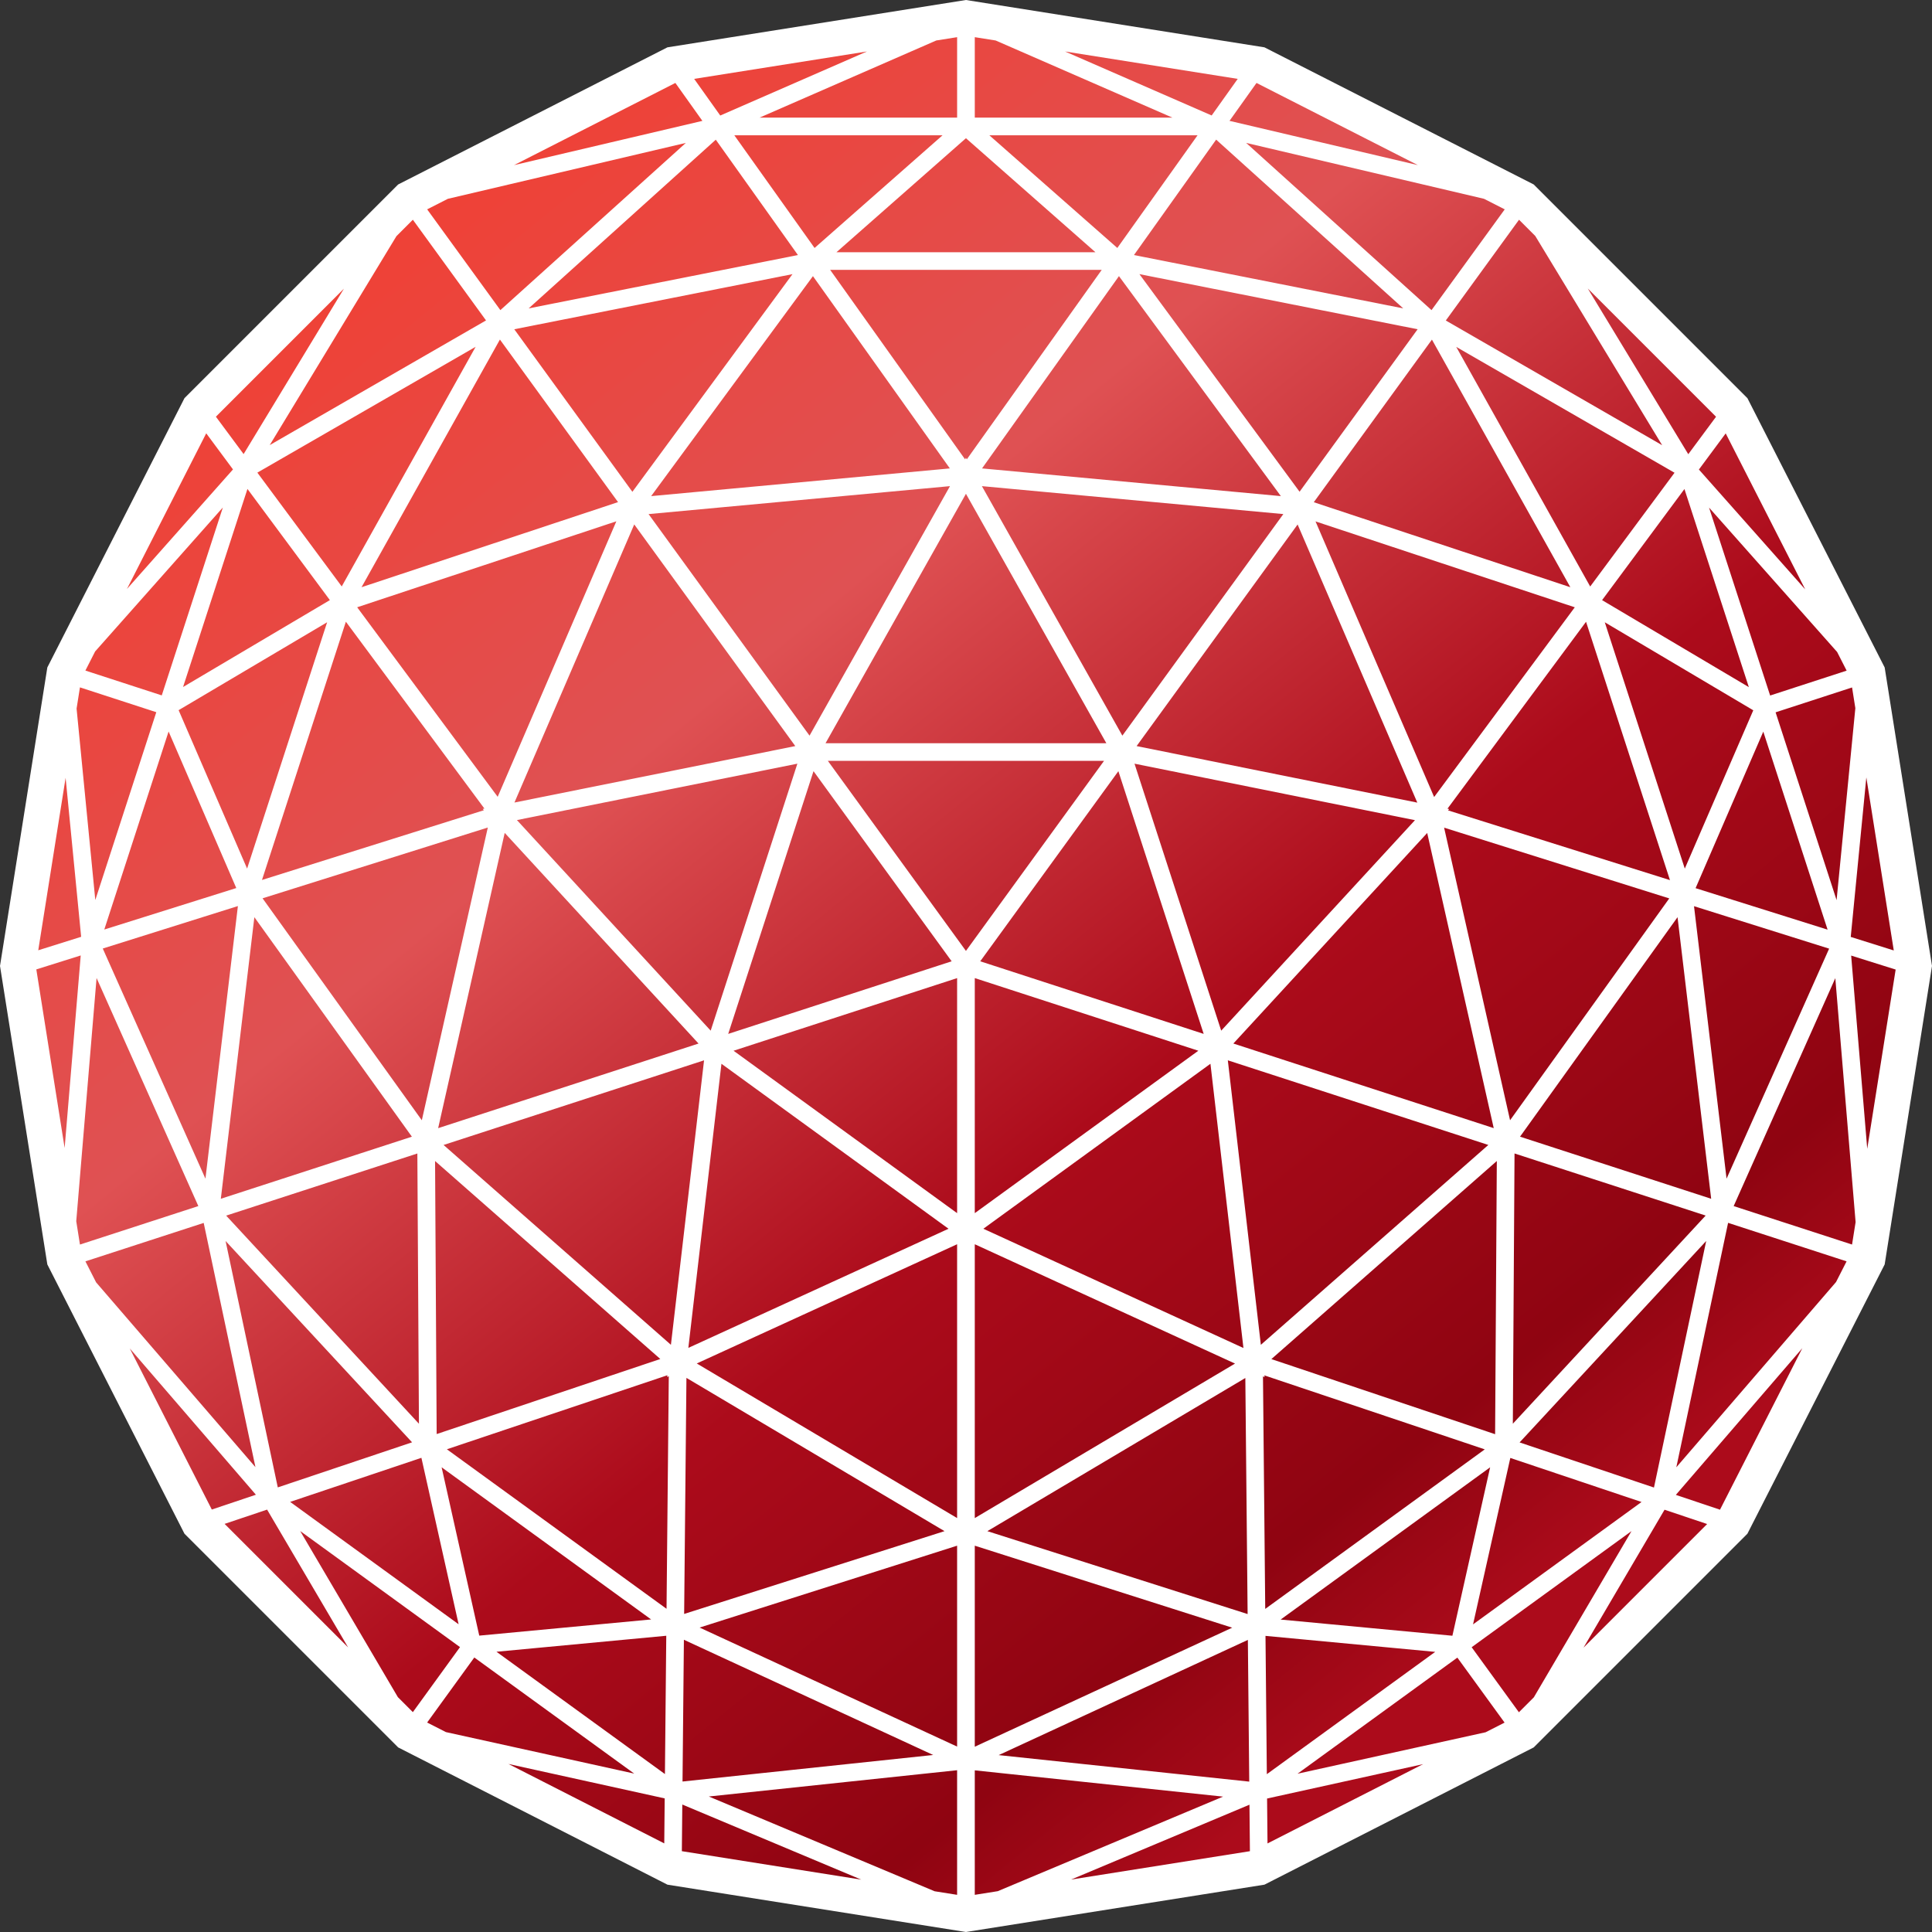 <svg width="320" height="320" viewBox="0 0 320 320" fill="none" xmlns="http://www.w3.org/2000/svg">
<rect x="0" y="0" width="320" height="320" fill="#333333" stroke="none"/>
<path d="M287.799 67.129L252.852 32.181L208.809 9.752L159.99 2.01L111.171 9.752L67.129 32.181L32.181 67.129L9.752 111.171L2.01 159.99L9.752 208.809L32.181 252.852L67.129 287.799L111.171 310.248L159.99 317.99L208.809 310.248L252.852 287.799L287.799 252.852L310.248 208.809L317.99 159.99L310.248 111.171L287.799 67.129Z" fill="url(#paint0_linear_695_16565)"/>
<path fill-rule="evenodd" clip-rule="evenodd" d="M159.99 0L209.43 7.84L254.033 30.555L289.425 65.947L312.16 110.55L320 159.99L312.16 209.431L289.425 254.033L254.033 289.425L209.431 312.16L159.99 320L110.55 312.16L65.947 289.425L30.555 254.033L7.84 209.43L0 159.99L7.84 110.55L30.555 65.947L65.947 30.555L110.55 7.84L159.99 0ZM137.121 126.024L159.991 157.501L182.861 126.024H137.121ZM134.744 127.729L157.624 159.221L120.613 171.247L134.744 127.729ZM115.7 172.844L83.596 137.953L72.572 186.858L115.7 172.844ZM69.867 185.55L80.797 137.064L43.488 148.788L69.867 185.55ZM17.021 157.106L39.403 150.072L34.027 195.221L17.021 157.106ZM6.016 160.564L13.371 158.253L10.706 190.141L6.016 160.564ZM13.243 206.137L12.629 202.267L15.995 161.987L32.85 199.765L13.243 206.137ZM33.738 202.553L42.309 243.006L15.918 212.397L14.147 208.919L33.738 202.553ZM37.459 201.344L69.39 235.816L69.127 191.054L37.459 201.344ZM73.469 189.643L111.125 222.741L116.614 175.623L73.469 189.643ZM109.367 225.092L72.06 192.3L72.326 237.526L109.367 225.092ZM68.252 238.893L37.363 205.546L46.01 246.359L68.252 238.893ZM42.385 247.575L21.493 223.343L35.082 250.027L42.385 247.575ZM119.494 176.194L114.011 223.253L157.105 203.519L119.494 176.194ZM158.528 206.085L115.405 225.833L158.528 251.442V206.085ZM113.316 267.32L113.695 228.22L156.442 253.606L113.316 267.32ZM113.047 295.076L113.275 271.597L154.564 290.681L113.047 295.076ZM112.936 306.613L113.01 298.886L142.647 311.325L112.936 306.613ZM158.528 313.843L154.8 313.252L117.404 297.557L158.528 293.204V313.843ZM161.454 289.31L204.09 269.595L161.454 256.014V289.31ZM161.454 293.224V313.843L165.259 313.24L202.579 297.577L161.454 293.224ZM177.412 311.312L207.025 306.616L206.951 298.915L177.412 311.312ZM206.914 295.093L206.686 271.618L165.416 290.701L206.914 295.093ZM206.645 267.338L206.266 228.241L163.539 253.607L206.645 267.338ZM204.558 225.852L161.454 251.443V206.087L204.558 225.852ZM162.874 203.519L200.487 176.194L205.952 223.272L162.874 203.519ZM203.366 175.621L208.836 222.743L246.515 189.64L203.366 175.621ZM247.637 237.549L210.578 225.107L247.92 192.3L247.637 237.549ZM273.95 246.384L251.693 238.911L282.6 205.545L273.95 246.384ZM284.885 250.055L277.573 247.6L298.52 223.304L284.885 250.055ZM305.852 208.919L304.107 212.344L277.652 243.027L286.227 202.542L305.852 208.919ZM283.424 198.555L251.764 188.269L277.853 151.914L283.424 198.555ZM247.409 186.854L204.283 172.842L236.389 137.967L247.409 186.854ZM239.189 137.086L276.482 148.805L250.114 185.55L239.189 137.086ZM280.582 150.093L302.961 157.126L285.973 195.222L280.582 150.093ZM306.61 158.273L309.272 190.277L313.98 160.589L306.61 158.273ZM307.346 202.422L306.757 206.136L287.15 199.766L303.985 162.014L307.346 202.422ZM202.269 170.709L187.91 126.489L234.363 135.847L202.269 170.709ZM188.258 123.574L214.925 86.871L234.751 132.941L188.258 123.574ZM237.173 56.25L217.604 83.184L260.097 97.261L237.173 56.25ZM275.307 73.743L239.472 53.086L251.598 36.396L254.291 39.088L275.307 73.743ZM217.892 86.362L237.537 132.013L260.834 100.587L217.892 86.362ZM262.985 47.783L284.23 69.027L279.631 75.231L262.985 47.783ZM241.202 57.461L277.355 78.301L263.385 97.145L241.202 57.461ZM239.746 133.947L262.698 102.985L276.598 145.774L239.836 134.222L240.036 134.005L239.746 133.947ZM313.668 157.424L306.541 155.184L309.123 128.765L313.668 157.424ZM306.76 113.864L307.304 117.295L304.197 149.092L294.094 117.983L306.76 113.864ZM280.841 147.108L292.056 121.181L302.707 153.979L280.841 147.108ZM281.391 77.769L299.003 97.623L285.83 71.781L281.391 77.769ZM304.286 107.988L305.861 111.079L293.191 115.2L283.072 84.073L304.286 107.988ZM278.996 81L289.662 113.808L265.354 99.402L278.996 81ZM282.511 201.335L250.854 191.05L250.574 235.814L282.511 201.335ZM209.189 227.975L209.457 228.098L209.423 227.806L245.926 240.061L209.562 266.486L209.189 227.975ZM209.939 305.332L209.867 297.892L235.71 292.197L209.939 305.332ZM249.206 285.317L246.065 286.918L214.912 293.784L241.385 274.553L249.206 285.317ZM209.606 270.953L237.716 273.602L209.828 293.86L209.606 270.953ZM271.888 248.778L250.158 241.482L243.983 269.048L271.888 248.778ZM254.052 281.131L251.578 283.604L243.752 272.832L270.227 253.601L254.052 281.131ZM262.28 272.903L275.702 250.058L282.756 252.427L262.28 272.903ZM158.528 289.29V256.013L115.876 269.576L158.528 289.29ZM110.537 227.786L110.503 228.078L110.772 227.955L110.399 266.467L74.015 240.045L110.537 227.786ZM37.2 252.402L44.24 250.039L57.662 272.864L37.2 252.402ZM68.381 283.583L65.902 281.104L49.719 253.585L76.191 272.814L68.381 283.583ZM69.798 241.46L75.962 269.031L48.054 248.759L69.798 241.46ZM110.133 293.839L110.355 270.933L82.23 273.582L110.133 293.839ZM73.859 286.89L70.748 285.304L78.559 274.533L105.047 293.763L73.859 286.89ZM84.214 292.168L110.094 297.871L110.022 305.323L84.214 292.168ZM36.576 198.554L68.22 188.272L42.13 151.915L36.576 198.554ZM117.711 170.708L132.07 126.488L85.618 135.829L117.711 170.708ZM102.367 83.168L59.883 97.259L82.802 56.24L102.367 83.168ZM105.05 86.861L85.208 132.926L131.724 123.573L105.05 86.861ZM82.431 131.977L102.087 86.344L59.158 100.583L82.431 131.977ZM56.602 97.134L42.626 78.282L78.78 57.441L56.602 97.134ZM40.35 75.212L35.759 69.019L56.966 47.812L40.35 75.212ZM65.66 39.118L44.674 73.724L80.5 53.072L68.383 36.395L65.66 39.118ZM80.234 133.927L57.288 102.974L43.392 145.751L80.145 134.202L79.945 133.985L80.234 133.927ZM34.157 71.77L38.59 77.751L21.028 97.549L34.157 71.77ZM14.144 111.067L15.756 107.902L36.911 84.054L26.792 115.18L14.144 111.067ZM40.986 80.982L30.32 113.791L54.637 99.397L40.986 80.982ZM13.242 113.85L25.888 117.963L15.785 149.072L12.685 117.36L13.242 113.85ZM10.867 128.829L13.441 155.164L6.336 157.396L10.867 128.829ZM17.274 153.959L27.925 121.161L39.135 147.089L17.274 153.959ZM104.742 81.459L85.179 54.534L131.261 45.405L104.742 81.459ZM134.085 121.845L107.424 85.15L157.347 80.52L134.085 121.845ZM134.648 45.738L157.324 77.584L107.85 82.172L134.648 45.738ZM118.557 23.139L132.161 42.244L87.565 51.078L118.557 23.139ZM111.863 13.739L116.337 20.021L85.133 27.351L111.863 13.739ZM113.597 23.67L74.178 32.93L70.751 34.675L82.877 51.365L113.597 23.67ZM162.634 80.52L185.897 121.846L212.56 85.148L162.634 80.52ZM237.106 51.365L249.231 34.676L245.798 32.928L206.403 23.67L237.106 51.365ZM234.839 27.347L208.117 13.739L203.646 20.017L234.839 27.347ZM201.432 23.127L187.82 42.244L232.42 51.079L201.432 23.127ZM185.333 45.736L162.656 77.584L212.151 82.172L185.333 45.736ZM234.803 54.534L215.25 81.446L188.723 45.405L234.803 54.534ZM183.244 123.098L159.991 81.788L136.737 123.098H183.244ZM160.135 76.08L159.991 75.823L159.846 76.081L137.502 44.701H182.478L160.135 76.08ZM205.006 13.064L200.689 19.126L176.401 8.527L205.006 13.064ZM161.455 6.157L164.909 6.705L194.186 19.481H161.455V6.157ZM185.064 41.07L163.867 22.407H198.353L185.064 41.07ZM121.628 22.407L134.918 41.072L156.116 22.407H121.628ZM119.297 19.134L114.975 13.064L143.595 8.525L119.297 19.134ZM155.079 6.704L125.813 19.481H158.529V6.157L155.079 6.704ZM185.237 127.731L162.358 159.221L199.367 171.245L185.237 127.731ZM198.482 174.034L161.454 162.003V200.935L198.482 174.034ZM158.528 200.936V162.004L121.5 174.035L158.528 200.936ZM138.546 41.775L159.992 22.893L181.437 41.775H138.546ZM54.182 103.066L29.585 117.626L40.928 143.866L54.182 103.066ZM73.147 243.03L79.38 270.911L107.848 268.231L73.147 243.03ZM212.112 268.25L240.563 270.931L246.812 243.034L212.112 268.25ZM265.802 103.069L290.398 117.646L279.055 143.867L265.802 103.069Z" fill="white"/>
<defs>
<linearGradient id="paint0_linear_695_16565" x1="59.344" y1="42.01" x2="245.715" y2="271.014" gradientUnits="userSpaceOnUse">
<stop stop-color="#EF4136"/>
<stop offset="0.318" stop-color="#DF5153"/>
<stop offset="0.637" stop-color="#AC0B1B"/>
<stop offset="0.892" stop-color="#8F0411"/>
<stop offset="1" stop-color="#AC0B1B"/>
</linearGradient>
</defs>
</svg>
